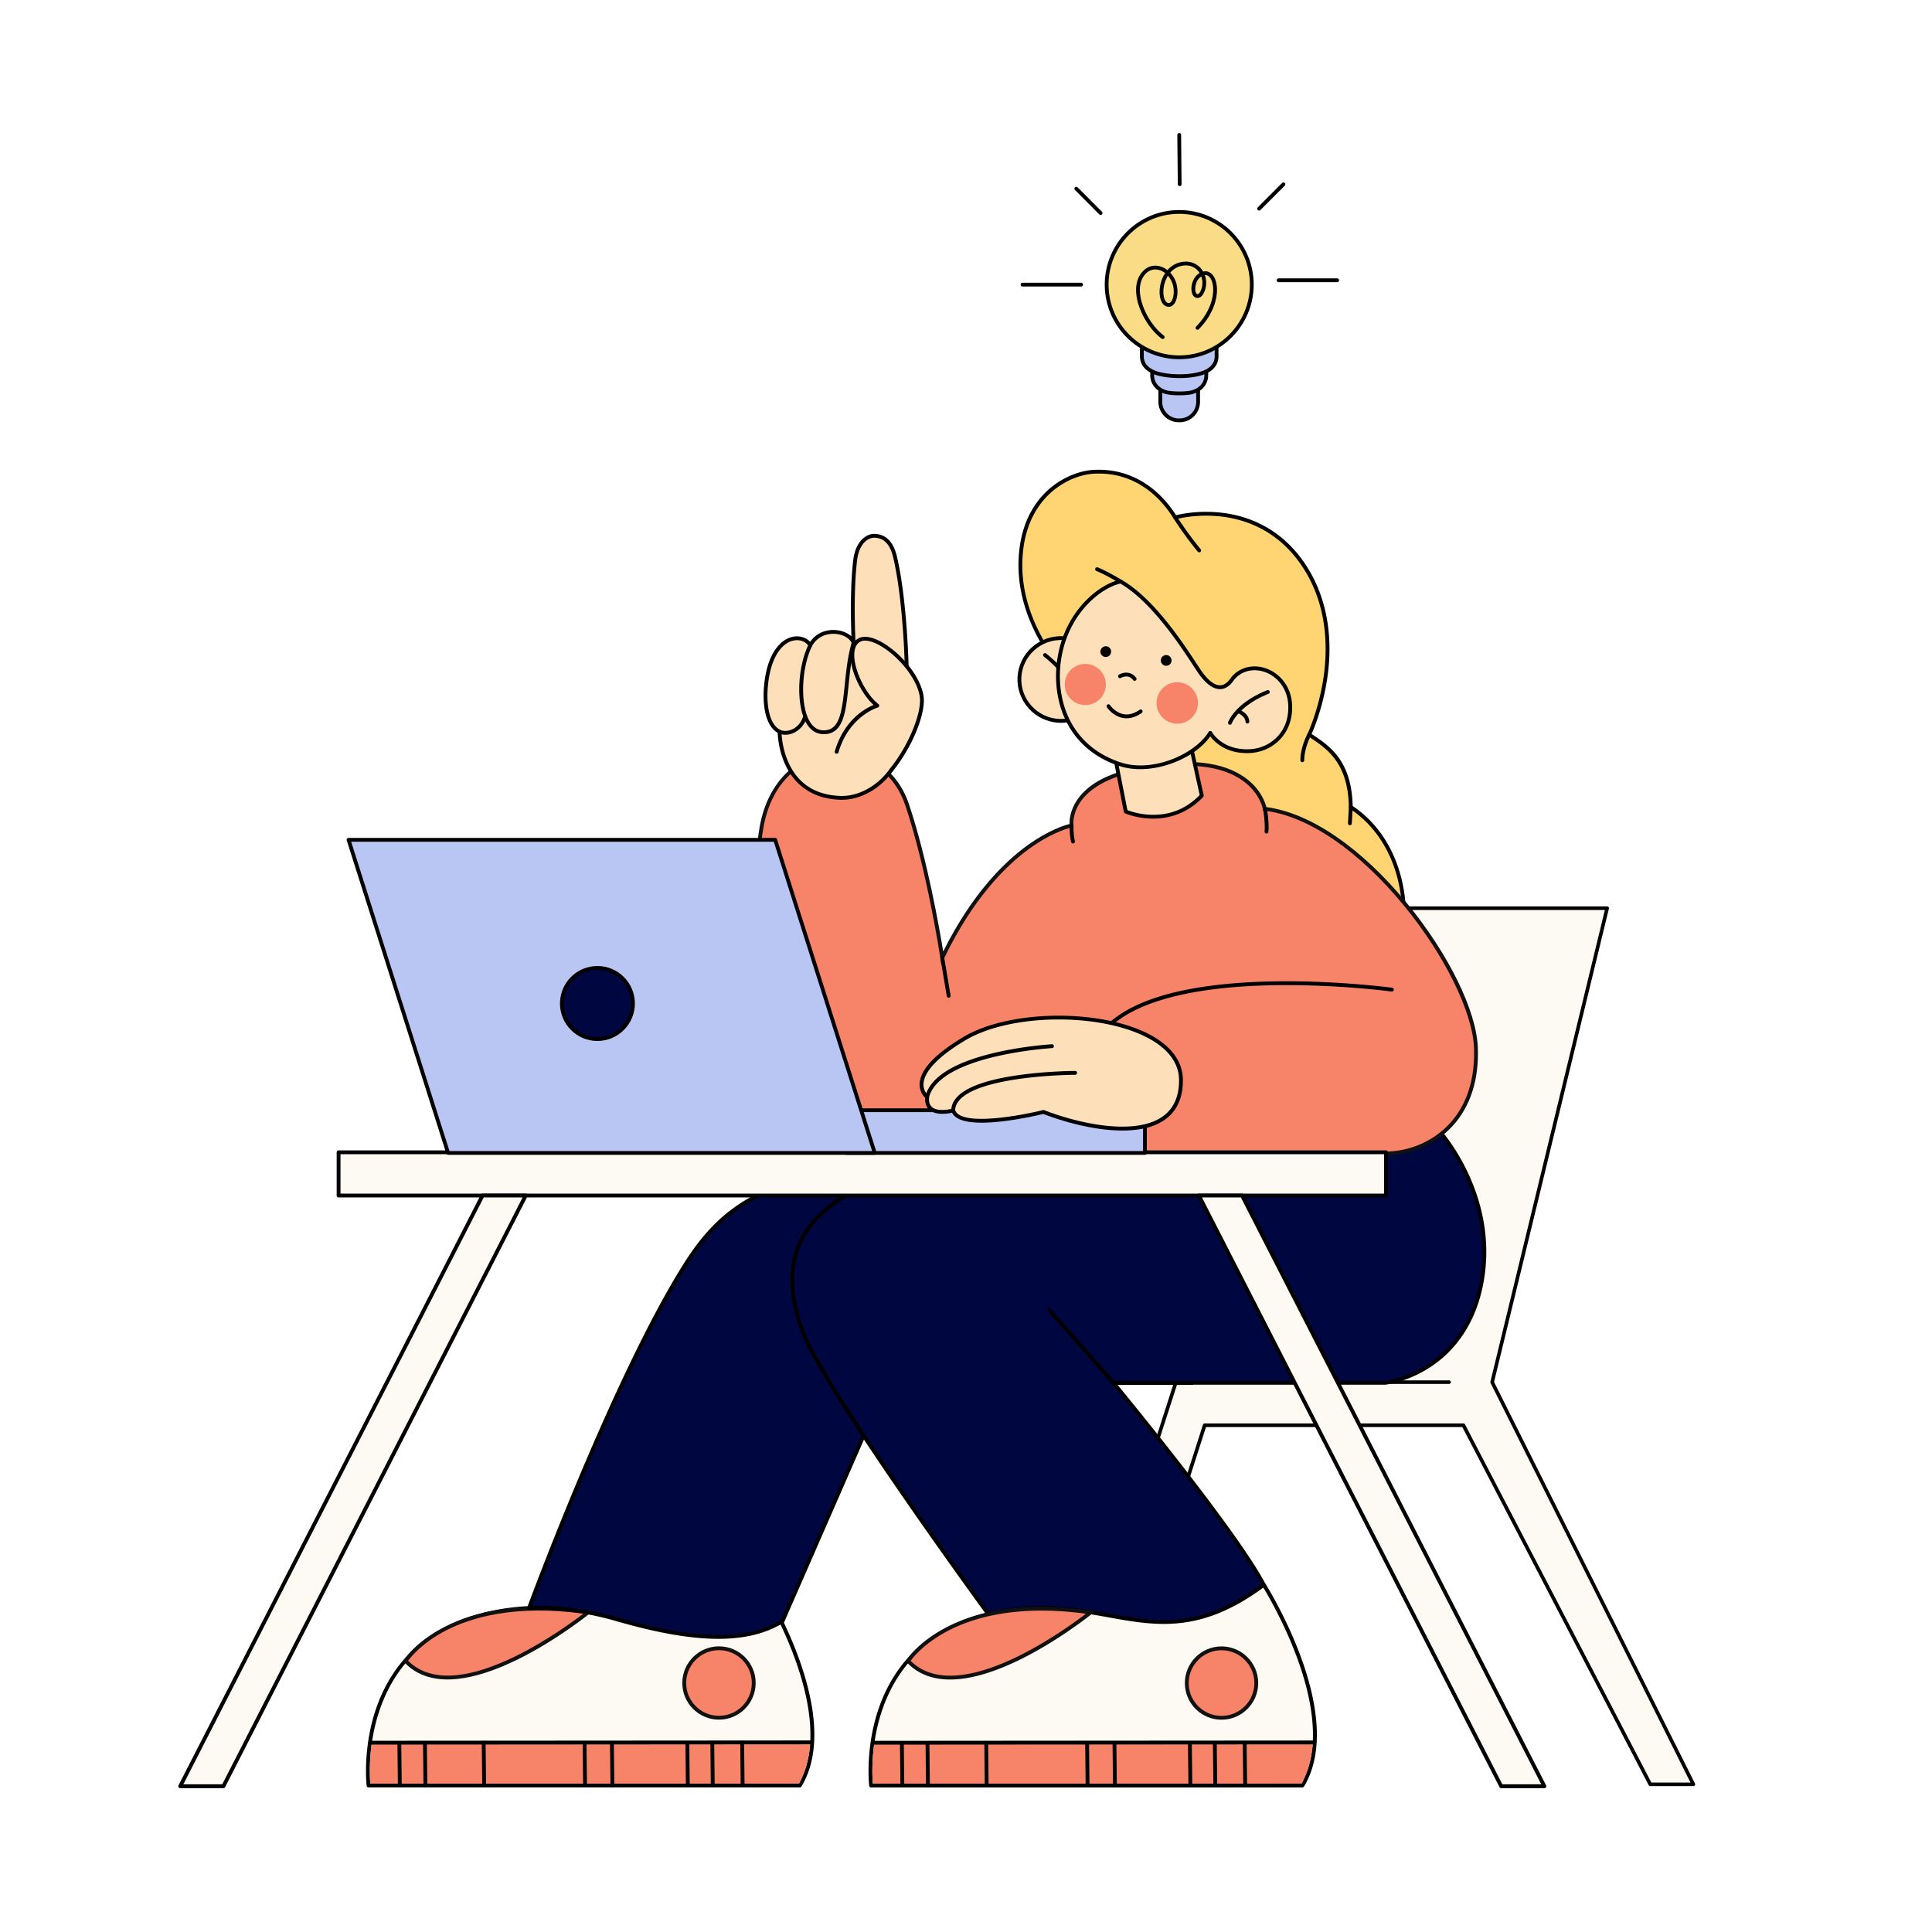 <svg xmlns="http://www.w3.org/2000/svg" viewBox="0 0 3500 3500" width="3500" height="3500"><path fill="#FFF" d="M0 0h3500v3500H0z"></path><g transform="translate(3071.0 1642.0) rotate(0.0 -589.0 797.0) scale(-1.302 1.301)"><svg width="905" height="1225" viewBox="0 0 905 1225"><path d="m622.5 662.5-160-660h-340l160 660-280 560h60l260-500h360l160 500h60l-180-560h-380" fill="#FDFAF3"></path><path d="M902.5 1225h-60a2.499 2.499 0 0 1-2.381-1.738L680.675 725H324.018l-259.3 498.653A2.5 2.5 0 0 1 62.5 1225h-60a2.501 2.501 0 0 1-2.235-3.619L279.855 662.2 120.07 3.089A2.499 2.499 0 0 1 122.5 0h340a2.5 2.5 0 0 1 2.43 1.911L624.466 660H722.5a2.5 2.5 0 0 1 2.38 1.735l180 560a2.498 2.498 0 0 1-2.38 3.265zm-58.175-5h54.746L720.678 665H342.5a2.5 2.5 0 1 1 0-5h276.821L460.534 5H125.679L284.93 661.911c.139.574.07 1.179-.194 1.707L6.545 1220h54.438l259.3-498.653a2.5 2.5 0 0 1 2.218-1.347h360c1.087 0 2.05.702 2.381 1.738z"></path></svg></g><g transform="translate(663.0 851.0) rotate(0.0 1014.5 1194.0) scale(1.387 1.386)"><svg width="1463.253" height="1722.407" viewBox="0 0 1463.253 1722.407"><path d="M1054.884 418.074c-36.144-47.356-55.945-67.802-100.033-107.408-32.771-29.44-112.085-108.297-98.553-209.148 9.569-71.316 62.851-97.21 94.468-98.853 53.178-2.764 87.83 29.917 106.13 59.635 0 0 108.717-31.214 170.175 66.01 62.07 98.193 4.907 217.954 4.907 217.954 23.249 15.515 53.328 33.457 54.287 94.583 137.118 90.375 59.874 382.83-130.406 285.326" fill="#FFD573"></path><path d="M1228.644 748.371c-23.226 0-47.964-6.671-73.925-19.975a2.498 2.498 0 1 1 2.279-4.449c70.675 36.215 134.65 20.504 171.134-42.027 41.951-71.906 34.51-187.74-43.243-238.986a2.504 2.504 0 0 1-1.124-2.049c-.907-57.815-28.612-76.222-50.873-91.012l-2.302-1.531a2.5 2.5 0 0 1-.868-3.155c.142-.298 14.247-30.206 20.631-71.607 5.868-38.052 6.226-93.912-25.395-143.935-31.226-49.397-75.058-64.417-106.33-68.319-33.959-4.238-60.773 3.3-61.042 3.377a2.5 2.5 0 0 1-2.818-1.093c-14.228-23.104-46.635-61.432-103.871-58.448-18.095.939-38.288 9.431-54.02 22.712-20.787 17.551-33.962 43.132-38.101 73.976-11.792 87.885 46.646 161.053 97.746 206.957 43.224 38.83 63.786 59.846 100.35 107.751a2.5 2.5 0 1 1-3.975 3.033c-36.602-47.954-56.053-67.84-99.717-107.065-27.893-25.057-50.468-51.414-67.097-78.341-27.315-44.229-38.17-88.977-32.263-132.999 4.306-32.096 18.079-58.767 39.83-77.132C910.186 10.092 931.489 1.163 950.635.168c24.666-1.274 47.432 4.788 67.645 18.043 19.127 12.542 32.055 29.035 39.761 41.203 6.739-1.673 30.972-6.822 61.205-3.049 32.342 4.035 77.668 19.561 109.938 70.608 32.478 51.378 32.112 108.579 26.087 147.518-5.567 35.979-16.883 63.457-20.142 70.867l.528.352c23.067 15.325 51.734 34.375 53.081 93.78 79.058 53.143 86.594 171.447 43.711 244.95-17.326 29.698-41.551 50.063-70.053 58.894-10.845 3.36-22.11 5.037-33.754 5.038z"></path><path d="M1222.98 382.22a2.5 2.5 0 0 1-2.5-2.5c0-17.161 8.917-33.936 9.296-34.642a2.502 2.502 0 0 1 3.385-1.018 2.502 2.502 0 0 1 1.02 3.386c-.087.162-8.7 16.396-8.7 32.273a2.5 2.5 0 0 1-2.5 2.5zM1088.3 107.932a2.494 2.494 0 0 1-1.913-.89c-.158-.188-15.986-19.047-31.595-43.394a2.5 2.5 0 0 1 4.209-2.699c15.435 24.077 31.054 42.687 31.21 42.872a2.498 2.498 0 0 1-1.911 4.11zm-102.61 40.651a2.49 2.49 0 0 1-1.305-.369c-.167-.103-16.883-10.319-30.492-15.962a2.502 2.502 0 0 1 1.916-4.62c13.978 5.796 30.493 15.892 31.189 16.319a2.499 2.499 0 0 1-1.309 4.631zm299.466 316.046c-.044 0-.088 0-.132-.003a2.501 2.501 0 0 1-2.367-2.627l1.11-21.283c.072-1.38 1.269-2.444 2.627-2.367a2.501 2.501 0 0 1 2.367 2.627l-1.11 21.283a2.5 2.5 0 0 1-2.495 2.37z"></path><path d="M516.393 1457.402s106.63 168.447 50.297 262.336H3.353s-22.477-188.577 163.292-226.236c147.369-29.866 211.496 66.38 349.747-36.101z" fill="#FDFAF3"></path><path d="M566.689 1722.239H3.354a2.499 2.499 0 0 1-2.482-2.204c-.057-.478-5.483-48.307 12.098-100.096 10.351-30.49 26.521-56.398 48.063-77.006 26.907-25.74 62.274-43.195 105.117-51.881 59.346-12.026 106.307-3.583 147.74 3.866 63.782 11.467 118.865 21.369 201.015-39.525a2.498 2.498 0 0 1 3.601.672c.269.423 27.027 42.958 46.51 96.441 11.469 31.482 18.223 60.569 20.075 86.454 2.332 32.589-3.138 60.199-16.257 82.064a2.5 2.5 0 0 1-2.144 1.214zm-561.061-5h559.634c27.618-47.59 12.616-114.814-4.945-163.021-16.743-45.964-38.886-83.723-44.63-93.192-37.466 27.371-71.765 42.072-107.749 46.217-32.772 3.775-62.965-1.654-94.934-7.402-42.997-7.729-87.454-15.722-145.862-3.887-76.04 15.415-126.3 57.614-149.381 125.426-15.144 44.488-12.941 85.995-12.132 95.86z"></path><path d="M580.341 1663.17s-.404 27.453-14.459 54.033l-560.106-.028s-2.591-19.379 1.709-53.254z" fill="#F78368"></path><path d="M5.963 1666.289a2.5 2.5 0 0 1-.002-5l576.387-.395h.002a2.5 2.5 0 0 1 .002 5l-576.387.395h-.002z"></path><path d="m491.352 1663.705.592 54.061" fill="#FDFAF3"></path><path d="M491.942 1720.266a2.502 2.502 0 0 1-2.499-2.473l-.591-54.061a2.5 2.5 0 0 1 2.473-2.527h.028a2.502 2.502 0 0 1 2.499 2.473l.591 54.061a2.5 2.5 0 0 1-2.473 2.527z"></path><path d="m452.333 1664.4.592 54.061" fill="#FDFAF3"></path><path d="M452.923 1720.961a2.502 2.502 0 0 1-2.499-2.473l-.591-54.062a2.5 2.5 0 0 1 2.473-2.527h.028a2.502 2.502 0 0 1 2.499 2.473l.591 54.062a2.5 2.5 0 0 1-2.473 2.527z"></path><path d="m419.762 1664.005.592 54.061" fill="#FDFAF3"></path><path d="M420.353 1720.567a2.502 2.502 0 0 1-2.499-2.473l-.592-54.062a2.5 2.5 0 0 1 2.473-2.527h.028a2.502 2.502 0 0 1 2.499 2.473l.592 54.062a2.5 2.5 0 0 1-2.473 2.527z"></path><path d="m321.253 1665.423.592 54.061" fill="#FDFAF3"></path><path d="M321.844 1721.985a2.502 2.502 0 0 1-2.499-2.473l-.592-54.062a2.5 2.5 0 0 1 2.473-2.527h.028a2.502 2.502 0 0 1 2.499 2.473l.592 54.062a2.5 2.5 0 0 1-2.473 2.527z"></path><path d="m285.528 1664.672.592 54.061" fill="#FDFAF3"></path><path d="M286.118 1721.234a2.502 2.502 0 0 1-2.499-2.473l-.591-54.062a2.5 2.5 0 0 1 2.473-2.527h.028a2.502 2.502 0 0 1 2.499 2.473l.591 54.062a2.5 2.5 0 0 1-2.473 2.527z"></path><path d="m153.746 1663.949.592 54.052" fill="#FDFAF3"></path><path d="M154.337 1720.501a2.502 2.502 0 0 1-2.499-2.473l-.592-54.052a2.5 2.5 0 0 1 2.473-2.527h.028a2.502 2.502 0 0 1 2.499 2.473l.592 54.052a2.5 2.5 0 0 1-2.473 2.527z"></path><path d="m77.037 1665.771.592 54.052" fill="#FDFAF3"></path><path d="M77.628 1722.323a2.502 2.502 0 0 1-2.499-2.473l-.592-54.052a2.5 2.5 0 0 1 2.473-2.527h.028a2.502 2.502 0 0 1 2.499 2.473l.592 54.052a2.5 2.5 0 0 1-2.473 2.527z"></path><path d="m43.585 1665.217.601 54.061" fill="#FDFAF3"></path><path d="M44.185 1721.778a2.5 2.5 0 0 1-2.499-2.473l-.601-54.062a2.5 2.5 0 0 1 2.473-2.527h.028a2.5 2.5 0 0 1 2.499 2.473l.601 54.062a2.5 2.5 0 0 1-2.473 2.527z"></path><path d="M506.478 1585.796c0-25.078-20.327-45.405-45.405-45.405s-45.405 20.327-45.405 45.405 20.327 45.405 45.405 45.405 45.405-20.327 45.405-45.405z" fill="#F78368"></path><path d="M461.073 1633.701c-26.415 0-47.905-21.49-47.905-47.905s21.49-47.904 47.905-47.904 47.904 21.49 47.904 47.904-21.49 47.905-47.904 47.905zm0-90.81c-23.658 0-42.905 19.247-42.905 42.904s19.247 42.905 42.905 42.905 42.904-19.247 42.904-42.905-19.247-42.904-42.904-42.904z" fill="#111"></path><path d="M290.072 1493.549s-169.001 136.966-238.319 63.413c0 0 56.917-90.359 238.319-63.413z" fill="#F78368"></path><path d="M106.661 1581.165c-23.594 0-42.639-7.539-56.728-22.488l-1.328-1.409 1.032-1.638c.596-.946 15.016-23.385 52.094-42.696 21.672-11.288 46.636-19.133 74.199-23.316 34.358-5.213 72.886-4.725 114.509 1.459l5.624.835-4.417 3.58c-.425.344-43.054 34.706-93.636 59.59-29.833 14.676-56.592 23.252-79.534 25.491-4.057.396-7.996.593-11.815.593zm-51.676-24.464c15.161 15.133 36.329 21.489 62.973 18.897 22.331-2.173 48.5-10.574 77.778-24.971 40.515-19.922 75.902-46.007 88.173-55.433-89.481-12.214-146.913 5.092-179.53 21.997-30.439 15.777-45.4 34.078-49.394 39.509z" fill="#111"></path><path d="M1001.021 896.536s-265.333-21.258-444.26 34.091c-71.796 22.21-108.405 58.471-141.093 110.749-94.181 150.622-202.754 446.578-202.754 446.578s46.41-5.183 114.592 14.543c109.897 31.782 173.047 29.143 216.612 2.394l135.905-311.299h398.861s125.755-203.956-77.863-297.057z" fill="#00063F"></path><path d="M460.243 1528.068c-36.253 0-79.992-7.714-133.432-23.169-66.845-19.339-113.16-14.511-113.621-14.461a2.498 2.498 0 0 1-2.623-3.345c1.086-2.962 109.741-297.925 202.98-447.042 31.521-50.41 67.813-88.716 142.475-111.813 92.708-28.678 208.831-36.446 289.921-37.912 87.8-1.596 154.611 3.665 155.276 3.718.291.023.575.098.841.219 58.365 26.687 95.499 65.056 110.369 114.043 14.271 47.014 4.96 95.258-5.364 127.451-11.16 34.801-25.906 58.908-26.054 59.148a2.501 2.501 0 0 1-2.128 1.188H681.658l-135.25 309.799a2.502 2.502 0 0 1-.983 1.131c-22.838 14.022-50.606 21.044-85.183 21.046zm-232.13-43.194c19.255 0 55.143 2.219 100.087 15.223 102.439 29.624 168.483 30.581 213.942 3.071l135.589-310.575a2.5 2.5 0 0 1 2.291-1.5h397.439c3.044-5.208 15.304-27.07 24.885-56.997 10.082-31.488 19.184-78.626 5.29-124.365-14.407-47.43-50.493-84.686-107.253-110.736-5.914-.45-70.551-5.189-154.404-3.668-80.75 1.463-196.347 9.188-288.479 37.689-73.188 22.64-108.784 60.223-139.713 109.686-87.341 139.684-188.375 408.063-201.178 442.472 2.624-.149 6.504-.299 11.503-.299z"></path><path d="M1391.413 854.238c2.845-1.84 88.084 89.43 65.554 208.669-22.533 119.239-125.812 130.506-125.812 130.506H976.253s161.715 195.534 197.393 265.951c0 0-40.363 44.823-105.475 48.607-65.122 3.784-172.165-24.918-255.595-12.609 0 0-212.19-290.616-241.324-367.032-43.781-114.798-22.843-268.354 567.232-240.939 0 0 183.45 11.915 252.928-33.152z" fill="#00063F"></path><path d="M1055.497 1510.816c-25.168 0-55.155-3.561-86.629-7.297-50.507-5.996-107.75-12.795-155.927-5.684a2.52 2.52 0 0 1-2.385-.999c-8.672-11.878-212.72-291.76-241.641-367.616-21.771-57.087-19.342-102.818 7.427-139.808 27.896-38.549 83.159-67.098 164.253-84.854 95.393-20.887 229.302-27.503 398.005-19.665 1.872.122 183.468 11.346 251.452-32.753h.002c1.056-.685 2.302-.554 3.705.39 9.541 6.41 87.533 95.097 65.663 210.841-11.81 62.49-45.942 95.196-72.497 111.63-28.787 17.814-54.423 20.78-55.5 20.897-.091.01-.181.015-.271.015H981.548c23.439 28.547 161.798 198.117 194.328 262.321a2.5 2.5 0 0 1-.373 2.803c-.41.456-41.806 45.63-107.188 49.43-4.11.238-8.391.349-12.818.349zm-196.429-21.022c36.602 0 75.125 4.574 110.39 8.761 36.785 4.368 71.53 8.497 98.568 6.921 57.317-3.331 95.528-39.386 102.583-46.552-36.718-70.675-194.68-261.978-196.283-263.916a2.5 2.5 0 0 1 1.927-4.094h354.753c1.964-.245 26.634-3.613 53.479-20.282 25.624-15.911 58.573-47.597 70.024-108.188 20.944-110.846-52.613-197.238-62.936-205.342-29.396 18.475-80.709 29.613-152.559 33.11-54.063 2.631-100.233-.297-100.693-.326-310.561-14.436-498.287 20.041-557.929 102.458-25.703 35.517-27.929 79.706-6.806 135.095 27.729 72.733 225.128 344.634 240.122 365.233 14.5-2.048 29.756-2.879 45.358-2.879zm533.705-633.457-.016.01.014-.009h.002z"></path><path d="M977.728 1197.51a2.494 2.494 0 0 1-1.878-.849l-85.045-96.612a2.5 2.5 0 0 1 3.754-3.303l85.045 96.613a2.499 2.499 0 0 1-1.876 4.151z"></path><path d="M1172.763 1457.487s106.63 168.447 50.297 262.336H659.724s-22.468-188.577 163.292-226.236c147.378-29.876 211.495 66.37 349.747-36.101z" fill="#FDFAF3"></path><path d="M1223.06 1722.323H659.724a2.499 2.499 0 0 1-2.482-2.204c-.057-.478-5.48-48.306 12.102-100.095 10.351-30.49 26.521-56.398 48.063-77.006 26.906-25.74 62.272-43.195 105.113-51.881 59.354-12.032 106.318-3.588 147.754 3.861 63.774 11.464 118.854 21.367 201.002-39.521a2.498 2.498 0 0 1 3.6.672c.268.423 27.027 42.958 46.51 96.44 11.469 31.482 18.223 60.57 20.074 86.454 2.332 32.589-3.138 60.199-16.257 82.064a2.5 2.5 0 0 1-2.144 1.214zm-561.061-5h559.633c27.607-47.57 12.627-114.758-4.914-162.938-16.74-45.98-38.912-83.797-44.66-93.273-37.464 27.366-71.761 42.065-107.743 46.209-32.767 3.777-62.961-1.653-94.926-7.4-42.999-7.73-87.46-15.725-145.875-3.882-76.038 15.415-126.296 57.614-149.379 125.425-15.145 44.488-12.944 85.995-12.136 95.86z"></path><path d="M1236.711 1663.254s-.404 27.453-14.459 54.033l-560.097-.038s-2.601-19.369 1.699-53.254l572.856-.742z" fill="#F78368"></path><path d="M662.334 1666.374a2.5 2.5 0 0 1-.002-5l576.387-.404h.002a2.5 2.5 0 0 1 .002 5l-576.387.404z"></path><path d="m1147.723 1663.79.592 54.061" fill="#FDFAF3"></path><path d="M1148.314 1720.351a2.502 2.502 0 0 1-2.499-2.473l-.592-54.062a2.5 2.5 0 0 1 2.473-2.527h.028a2.502 2.502 0 0 1 2.499 2.473l.592 54.062a2.5 2.5 0 0 1-2.473 2.527z"></path><path d="m1108.703 1664.484.592 54.061" fill="#FDFAF3"></path><path d="M1109.293 1721.045a2.502 2.502 0 0 1-2.499-2.473l-.592-54.061a2.5 2.5 0 0 1 2.473-2.527h.028a2.502 2.502 0 0 1 2.499 2.473l.592 54.061a2.5 2.5 0 0 1-2.473 2.527z"></path><path d="m1076.132 1664.09.592 54.052" fill="#FDFAF3"></path><path d="M1076.723 1720.642a2.502 2.502 0 0 1-2.499-2.473l-.591-54.052a2.5 2.5 0 0 1 2.473-2.527h.028a2.502 2.502 0 0 1 2.499 2.473l.591 54.052a2.5 2.5 0 0 1-2.473 2.527z"></path><path d="m977.624 1665.508.592 54.061" fill="#FDFAF3"></path><path d="M978.214 1722.069a2.502 2.502 0 0 1-2.499-2.473l-.591-54.061a2.5 2.5 0 0 1 2.473-2.527h.028a2.502 2.502 0 0 1 2.499 2.473l.591 54.061a2.5 2.5 0 0 1-2.473 2.527z"></path><path d="m941.899 1664.757.592 54.061" fill="#FDFAF3"></path><path d="M942.489 1721.318a2.502 2.502 0 0 1-2.499-2.473l-.592-54.062a2.5 2.5 0 0 1 2.473-2.527h.028a2.502 2.502 0 0 1 2.499 2.473l.592 54.062a2.5 2.5 0 0 1-2.473 2.527z"></path><path d="m810.116 1664.034.592 54.052" fill="#FDFAF3"></path><path d="M810.706 1720.585a2.502 2.502 0 0 1-2.499-2.473l-.591-54.052a2.5 2.5 0 0 1 2.473-2.527h.028a2.502 2.502 0 0 1 2.499 2.473l.591 54.052a2.5 2.5 0 0 1-2.473 2.527z"></path><path d="m733.408 1665.846.592 54.061" fill="#FDFAF3"></path><path d="M733.999 1722.408a2.502 2.502 0 0 1-2.499-2.473l-.592-54.062a2.5 2.5 0 0 1 2.473-2.527h.028a2.502 2.502 0 0 1 2.499 2.473l.592 54.062a2.5 2.5 0 0 1-2.473 2.527z"></path><path d="m699.965 1665.301.592 54.061" fill="#FDFAF3"></path><path d="M700.556 1721.863a2.502 2.502 0 0 1-2.499-2.473l-.592-54.062a2.5 2.5 0 0 1 2.473-2.527h.028a2.502 2.502 0 0 1 2.499 2.473l.592 54.062a2.5 2.5 0 0 1-2.473 2.527z"></path><path d="M1162.858 1585.88c0-25.078-20.336-45.405-45.405-45.405s-45.405 20.327-45.405 45.405 20.327 45.405 45.405 45.405 45.405-20.327 45.405-45.405z" fill="#F78368"></path><path d="M1117.453 1633.786c-26.415 0-47.905-21.49-47.905-47.905s21.49-47.905 47.905-47.905 47.905 21.49 47.905 47.905-21.49 47.905-47.905 47.905zm0-90.811c-23.658 0-42.905 19.247-42.905 42.905s19.247 42.905 42.905 42.905 42.905-19.247 42.905-42.905-19.247-42.905-42.905-42.905z" fill="#111"></path><path d="M946.443 1493.634s-169.001 136.966-238.31 63.413c0 0 56.906-90.359 238.31-63.413z" fill="#F78368"></path><path d="M763.036 1581.25c-23.593 0-42.636-7.539-56.723-22.488l-1.328-1.409 1.032-1.638c.596-.946 15.014-23.385 52.09-42.696 21.67-11.288 46.633-19.133 74.195-23.316 34.357-5.214 72.883-4.725 114.508 1.459l5.624.835-4.417 3.58c-.425.344-43.054 34.706-93.635 59.59-29.832 14.676-56.59 23.252-79.531 25.491a121.64 121.64 0 0 1-11.815.593zm-51.674-24.466c15.164 15.14 36.344 21.497 63.004 18.896 22.34-2.181 48.52-10.592 77.81-25.001 40.502-19.926 75.845-45.98 88.105-55.399-89.715-12.244-147.221 5.169-179.864 22.173-30.295 15.779-45.095 33.926-49.055 39.331z" fill="#111"></path><path d="M1173.974 443.219s-12.797-78.805-153.271-53.875c-107.393 15.821-99.169 75.648-99.169 75.648s-94.246 17.522-168.835 172.88c0 0-17.109-114.153-45.923-200.105-32.225-96.127-168.384-91.093-189.959 28.644-18.992 105.406-2.28 432.722 174.673 432.722 188.963-16.426 479.704 1.119 644.236-5.537 53.151-2.15 118.169-42.691 113.953-138.872-4.224-96.171-148.495-296.7-275.706-311.506z" fill="#F78368"></path><path d="M691.6 901.634h-.108c-40.934 0-76.135-17.282-104.627-51.367-44.911-53.727-63.959-137.615-72.03-198.529-9.938-75.003-7.4-147.346-.477-185.77 5.25-29.14 17.744-53.68 36.132-70.967 16.774-15.771 37.505-24.97 59.951-26.602 20.672-1.509 41.505 3.875 58.679 15.145 18.549 12.17 32.39 30.646 40.027 53.428 24.22 72.246 40.343 165.382 44.783 192.689 37.898-76.147 80.356-117.282 109.692-138.514 27.645-20.008 48.639-26.452 55.274-28.119-.142-5.018.615-17.528 9.874-31.32 15.496-23.084 46.304-38.169 91.568-44.838 56.209-9.976 99.116-4.847 127.452 15.258 20.831 14.78 26.811 32.99 28.253 38.827 57.329 7.445 124.214 53.228 183.837 125.92 53.947 65.773 90.177 139.466 92.298 187.74 1.843 42.047-9.548 77.726-32.941 103.178-21.189 23.054-51.591 37.015-83.41 38.302-67.121 2.717-155.344 1.407-248.744.019-132.905-1.974-283.547-4.209-395.375 5.511l-.108.01zm-73.888-528.5c-2.284 0-4.587.083-6.909.252-36.583 2.66-79.839 28.611-91.525 93.469-15.681 87.03-5.225 288.512 71.423 380.205 27.473 32.865 61.347 49.544 100.683 49.574 112.07-9.734 262.788-7.494 395.774-5.52 93.331 1.386 181.486 2.695 248.468-.016 30.501-1.233 59.634-14.606 79.931-36.689 22.475-24.452 33.411-58.885 31.627-99.575-2.044-46.536-38.682-120.797-91.168-184.788-59.426-72.452-125.883-117.773-182.329-124.344l-1.876-.219-.302-1.858c-.035-.212-3.785-21.298-26.748-37.517-27.21-19.22-68.8-24.034-123.62-14.303-54.643 8.051-78.127 27.657-88.218 42.688-10.713 15.96-8.931 30.018-8.911 30.157l.325 2.363-2.345.436c-.229.043-23.63 4.649-55.747 27.973-29.683 21.554-73.085 63.952-111.291 143.531l-3.521 7.332-1.206-8.044c-.171-1.139-17.408-114.928-45.82-199.681-13.529-40.357-47.11-65.428-86.694-65.428z" fill="#111"></path><path d="M988.1 893.793c-.316 0-.639-.062-.95-.189-.565-.233-13.991-5.893-26.46-22.179-11.401-14.891-24.089-41.899-19.812-86.018 1.011-25.762 12.045-47.669 32.797-65.11 21.835-18.353 54.767-32.027 97.881-40.646 34.311-6.858 75.156-10.562 121.4-11.008 78.678-.757 146.654 8.308 147.331 8.399a2.502 2.502 0 0 1 2.143 2.813c-.186 1.368-1.446 2.337-2.813 2.143-.674-.092-68.369-9.127-146.675-8.354-103.243 1.002-177.953 18.458-216.053 50.482-19.646 16.514-30.083 37.221-31.019 61.547a2.332 2.332 0 0 1-.01.146c-4.124 42.364 7.846 68.151 18.613 82.323 11.648 15.333 24.455 20.786 24.584 20.84a2.504 2.504 0 0 1 1.351 3.266 2.5 2.5 0 0 1-2.31 1.545zM761.063 690.045a2.499 2.499 0 0 1-2.462-2.085l-8.366-49.673a2.5 2.5 0 0 1 2.05-2.88 2.494 2.494 0 0 1 2.88 2.05l8.366 49.673a2.5 2.5 0 0 1-2.468 2.915z"></path><path d="M921.534 464.992c0 10.411.962 17.363 1.924 20.959" fill="#FFD573"></path><path d="M923.456 488.452a2.5 2.5 0 0 1-2.413-1.854c-.604-2.258-2.009-8.883-2.009-21.604a2.5 2.5 0 1 1 5 0c0 12.129 1.286 18.245 1.839 20.312a2.502 2.502 0 0 1-2.417 3.148z"></path><path d="M1176.2 472.926c.737-7.991-.519-22.933-2.226-29.707" fill="#FFD573"></path><path d="M1176.203 475.426a2.5 2.5 0 0 1-2.492-2.73c.737-8-.572-22.56-2.16-28.867a2.499 2.499 0 1 1 4.847-1.221c1.693 6.722 3.093 21.847 2.291 30.547a2.5 2.5 0 0 1-2.486 2.271z"></path><path d="M733.521 819.997s-35.143-25.707 48.156-75.487c83.289-49.78 281.114-31.556 282.09 53.038s-108.02 69.3-178.953 41.969c0 0-108.348 27.003-117.456-1.953 0 0-36.786 10.412-33.838-17.567z" fill="#FDE0BA"></path><path d="M987.571 863.637c-6.082 0-12.487-.319-19.22-.961-25.801-2.456-55.495-9.747-83.704-20.545-4.641 1.118-29.441 6.932-54.87 9.752-36.592 4.062-58.073.231-63.916-11.377-5.639 1.254-20.735 3.721-29.195-3.402-4.282-3.607-6.212-9-5.746-16.042-2.393-2.228-7.693-8.321-7.231-18.259.843-18.121 19.921-38.456 56.706-60.438 60.681-36.27 182.334-37.11 245.602-1.698 26.085 14.601 40.011 34.26 40.271 56.853.271 23.5-7.729 41.068-23.774 52.219-13.307 9.246-31.731 13.899-54.922 13.899zm-102.757-26.62c.306 0 .61.056.898.167 49.286 18.991 119.172 32.598 153.927 8.447 14.602-10.146 21.879-26.314 21.628-48.054-.239-20.701-13.28-38.872-37.714-52.548-61.993-34.699-181.166-33.893-240.595 1.626-43.801 26.177-53.688 45.046-54.271 56.266-.51 9.841 6.039 14.857 6.318 15.066a2.52 2.52 0 0 1 1 2.271c-.635 6.023.633 10.281 3.875 13.016 8.29 6.988 26.615 1.936 26.797 1.883a2.501 2.501 0 0 1 3.064 1.656c6.89 21.906 84.966 7.629 114.467.277.199-.05.402-.074.604-.074z"></path><path d="M767.285 839.763c-.035 0-.069 0-.104-.002a2.502 2.502 0 0 1-2.396-2.601c.878-21.318 28.549-36.338 82.243-44.641 39.178-6.058 78.623-6.212 79.017-6.213h.006a2.5 2.5 0 0 1 .006 5c-.391 0-39.504.156-78.313 6.162-35.04 5.422-77.01 16.746-77.963 39.896a2.5 2.5 0 0 1-2.496 2.397zm-33.978-16.758a2.504 2.504 0 0 1-2.429-3.1c6.172-24.965 35.938-44.035 88.47-56.681 38.617-9.297 75.974-11.518 76.347-11.539 1.371-.094 2.56.975 2.639 2.354a2.5 2.5 0 0 1-2.354 2.639c-1.464.084-146.553 9.038-160.248 64.427a2.5 2.5 0 0 1-2.425 1.901z"></path><path d="m1075.314 351.432 16.348 74.531c-43.311 45.684-99.332 20.771-99.332 20.771l-15.718-80.31z" fill="#FDE0BA"></path><path d="M1028.229 456.013c-.864 0-1.71-.012-2.541-.034-19.688-.524-33.783-6.698-34.373-6.961a2.5 2.5 0 0 1-1.438-1.804l-15.719-80.31a2.503 2.503 0 0 1 2.078-2.952l98.702-14.992a2.503 2.503 0 0 1 2.817 1.937l16.349 74.53a2.503 2.503 0 0 1-.628 2.256c-21.958 23.161-47.151 28.33-65.248 28.33zm-33.704-11.086c3.719 1.442 15.886 5.674 31.485 6.059 24.53.607 45.682-8.071 62.924-25.791l-15.561-70.939-93.808 14.249 14.959 76.423z"></path><path d="M899.922 327.671c29.746 4.428 57.434-15.944 61.833-45.499s-16.154-57.107-45.9-61.535c-29.751-4.429-57.434 15.944-61.833 45.499-4.399 29.554 16.149 57.106 45.9 61.535z" fill="#FDE0BA"></path><path d="M908.027 330.774c-2.796 0-5.626-.206-8.474-.63-31.065-4.625-52.601-33.505-48.005-64.377 4.595-30.872 33.606-52.228 64.674-47.603 15.044 2.239 28.323 10.167 37.391 22.323 9.071 12.16 12.841 27.096 10.614 42.053-4.174 28.043-28.495 48.233-56.2 48.233zm-7.737-5.575c28.331 4.222 54.803-15.249 58.992-43.395 2.029-13.63-1.408-27.242-9.677-38.327-8.272-11.09-20.39-18.323-34.119-20.367-28.334-4.216-54.803 15.248-58.992 43.394-4.189 28.144 15.46 54.474 43.796 58.695z"></path><path d="M905.897 284.682a2.5 2.5 0 0 1-2.356-3.339c4.427-12.45 20.187-13.353 20.854-13.385 1.36-.077 2.551.997 2.618 2.376a2.5 2.5 0 0 1-2.376 2.618c-.126.007-13.088.79-16.386 10.066a2.502 2.502 0 0 1-2.355 1.663z"></path><path d="M931.704 311.204a2.5 2.5 0 0 1-2.496-2.391c-.015-.301-2.012-31.189-43.83-64.681a2.5 2.5 0 1 1 3.125-3.903c43.754 35.04 45.642 67.02 45.701 68.364a2.5 2.5 0 0 1-2.389 2.607l-.111.002z"></path><path d="M1087.445 261.85c15.818 23.8 31.34 29.568 43.396 12.715 23.365-32.664 83.929-9.741 75.57 46.417-3.904 26.223-25.313 46.185-53.759 46.87-36.459.878-49.897-23.933-49.897-23.933-19.261 31.486-76.343 54.22-116.919 41.236-85.778-27.448-95.87-119.049-68.397-177.038 18.119-38.246 49.373-58.068 68.254-62.033 45.394 25.988 85.935 91.965 101.753 115.766z" fill="#FDE0BA"></path><path d="M1011.242 391.348c-9.331 0-18.198-1.262-26.169-3.813-34.341-10.988-59.608-33.201-73.072-64.235-15.302-35.271-14.084-79.817 3.179-116.254 17.605-37.163 48.627-58.921 69.999-63.409a2.497 2.497 0 0 1 1.756.276c42.068 24.085 79.887 81.884 98.062 109.66 1.679 2.566 3.193 4.881 4.53 6.893 9.159 13.78 18.047 21.134 25.702 21.266 4.868.054 9.428-2.818 13.579-8.621 10.767-15.053 30.448-20.135 48.986-12.635 17.47 7.065 36.095 27.248 31.089 60.873-4.19 28.155-27.289 48.307-56.171 49.002-29.773.731-44.705-14.843-49.947-21.894-10.175 14.495-28.015 27.161-49.614 35.102-14.055 5.167-28.462 7.789-41.908 7.789zm-25.96-242.614c-20.167 4.672-48.964 25.37-65.585 60.453-16.663 35.173-17.854 78.136-3.109 112.123 12.873 29.674 37.082 50.927 70.009 61.464 41.445 13.258 96.266-11.128 114.025-40.16.466-.763 1.291-1.241 2.198-1.194a2.498 2.498 0 0 1 2.133 1.309c.513.936 12.8 22.647 45.796 22.647.607 0 1.221-.008 1.842-.022 26.406-.637 47.521-19.034 51.347-44.74 4.577-30.75-12.232-49.117-28.019-55.502-16.351-6.612-33.648-2.228-43.045 10.908-5.166 7.223-11.158 10.831-17.731 10.712-9.507-.163-19.526-8.069-29.78-23.497-1.343-2.021-2.864-4.346-4.551-6.923-17.839-27.265-54.831-83.798-95.529-107.577z"></path><path d="M1151.243 331.685a2.5 2.5 0 0 1-2.495-2.38c-.366-7.613-10.033-11.187-10.131-11.222a2.501 2.501 0 0 1-1.508-3.195 2.496 2.496 0 0 1 3.188-1.514c.527.188 12.917 4.714 13.445 15.69a2.5 2.5 0 0 1-2.499 2.62z"></path><path d="M1128.442 333.301a2.497 2.497 0 0 1-2.357-3.329c.359-1.019 9.279-25.138 50.883-41.769a2.497 2.497 0 0 1 3.249 1.394 2.499 2.499 0 0 1-1.394 3.249c-39.305 15.712-47.943 38.569-48.026 38.798a2.506 2.506 0 0 1-2.355 1.656zm-162.844-91.117a4.51 4.51 0 0 0 5.124-3.801 4.511 4.511 0 1 0-8.924-1.328 4.513 4.513 0 0 0 3.8 5.129z"></path><path d="M966.274 244.735c-.347 0-.695-.026-1.045-.078-3.824-.57-6.473-4.146-5.903-7.97a6.968 6.968 0 0 1 2.76-4.603 6.957 6.957 0 0 1 5.211-1.302 6.962 6.962 0 0 1 4.6 2.762 6.973 6.973 0 0 1 1.299 5.207 6.968 6.968 0 0 1-2.759 4.602 6.956 6.956 0 0 1-4.161 1.382zm-.309-5.023a2.012 2.012 0 0 0 2.283-1.695 2.01 2.01 0 1 0-3.978-.593 2.017 2.017 0 0 0 1.695 2.288zm78.554 13.977a4.51 4.51 0 0 0 5.124-3.801 4.51 4.51 0 1 0-8.924-1.328 4.512 4.512 0 0 0 3.8 5.129z"></path><path d="M1045.196 256.24c-.347 0-.696-.026-1.045-.078a6.963 6.963 0 0 1-4.604-2.763 6.971 6.971 0 0 1-1.3-5.208c.276-1.853 1.256-3.487 2.761-4.603s3.353-1.578 5.21-1.301a6.955 6.955 0 0 1 4.6 2.763 6.97 6.97 0 0 1 1.299 5.206 6.968 6.968 0 0 1-2.759 4.602 6.953 6.953 0 0 1-4.16 1.382zm-.311-5.023c.532.078 1.061-.054 1.492-.374s.713-.789.792-1.321a2.004 2.004 0 0 0-.373-1.497 2.01 2.01 0 0 0-3.605.903 2.002 2.002 0 0 0 .373 1.496c.319.432.789.714 1.321.793z"></path><path d="M1055.653 331.612c14.791 2.202 28.558-8.002 30.759-22.793 2.202-14.791-7.995-28.562-22.787-30.764-14.791-2.202-28.563 8.001-30.765 22.793-2.201 14.792 8.001 28.564 22.793 30.765zm-120.054-24.376c14.671 2.184 28.339-7.941 30.524-22.62 2.185-14.678-7.942-28.345-22.613-30.529-14.676-2.185-28.344 7.94-30.529 22.619-2.184 14.678 7.942 28.346 22.618 30.53z" fill="#F78368"></path><path d="M1003.946 275.85c-.749 0-1.49-.335-1.982-.975-6.388-8.292-15.48-3.033-15.865-2.805a2.503 2.503 0 0 1-3.425-.862 2.496 2.496 0 0 1 .846-3.422c4.555-2.752 15.097-5.45 22.405 4.038a2.5 2.5 0 0 1-1.978 4.026zm-10.466 48.981c-1.708 0-3.406-.16-5.096-.481-12.915-2.456-20.34-13.45-20.649-13.917a2.499 2.499 0 1 1 4.166-2.764c.063.093 6.63 9.739 17.463 11.776 6.739 1.271 13.828-.644 21.056-5.686a2.5 2.5 0 0 1 2.861 4.101c-6.646 4.636-13.286 6.97-19.801 6.97z"></path><path d="M620.384 428.836c25.206.639 50.656-14.809 65.952-36.697 12.727-18.213 17.889-42.317 19.719-76.574 2.656-49.707-2.29-148.88-15.203-202.375-4.475-18.538-14.383-26.848-27.168-26.848-10.867 0-22.054 10.867-24.611 31.003-5.607 44.159-2.139 108.675-2.139 108.675-6.848-16.759-42.934-21.865-56.551 3.326-10.213-16.34-45.011-14.302-55.489 36.766-6.638 32.351-2.904 67.309 15.319 76.255 0 0-.34 84.426 80.17 86.468z" fill="#FDE0BA"></path><path d="M621.854 431.355c-.513 0-1.021-.007-1.533-.02-42.867-1.088-63.075-25.312-72.479-45.441-8.674-18.566-9.923-36.698-10.1-42.01-19.261-11.065-21.511-47.99-15.297-78.274 5.467-26.643 18.847-44.37 35.79-47.421 8.479-1.524 16.686 1.088 21.91 6.745 7.113-10.444 19.003-16.155 32.509-15.43 8.546.461 16.288 3.588 21.424 8.328-.71-18.943-1.868-66.286 2.515-100.802 2.896-22.803 16.074-33.188 27.092-33.188 10.335 0 23.86 4.988 29.599 28.761 13.25 54.897 17.822 155.288 15.268 203.096-1.987 37.2-8.018 60.489-20.166 77.872-16.133 23.088-42.099 37.782-66.531 37.784zm-58.862-208.594c-1.27 0-2.564.114-3.87.349-14.857 2.675-26.736 18.938-31.777 43.506-6.175 30.089-3.358 65.001 13.971 73.509a2.502 2.502 0 0 1 1.398 2.253c0 .207.052 20.933 9.729 41.549 12.823 27.322 35.704 41.591 68.006 42.411.471.012.947.018 1.419.018 22.841.002 47.198-13.864 62.421-35.647 11.574-16.563 17.337-39.075 19.271-75.276 2.538-47.502-1.992-147.198-15.137-201.654-3.993-16.547-12.316-24.936-24.737-24.935-8.896 0-19.616 9.019-22.131 28.818-5.515 43.424-2.157 107.583-2.123 108.227a2.5 2.5 0 0 1-4.81 1.079c-2.817-6.894-11.753-11.904-22.234-12.469-12.876-.69-23.999 5.303-29.803 16.038a2.501 2.501 0 0 1-4.319.137c-3.134-5.015-8.883-7.911-15.272-7.911z"></path><path d="M614.754 368.695c14.443-49.519 53.13-60.352 53.13-60.352-24.416-18.981-45.049-73.591-23.728-85.627 20.628-11.645 74.79 34.125 81.501 72.56 3.783 21.665-14.443 66.37-39.321 96.863" fill="#FDE0BA"></path><path d="M686.334 394.639a2.501 2.501 0 0 1-1.935-4.081c24.291-29.774 42.419-74.099 38.795-94.854-4.667-26.73-33.448-57.439-56.359-68.282-9.095-4.305-16.712-5.201-21.45-2.53-4.465 2.521-6.997 7.435-7.524 14.603-1.486 20.213 14.146 53.337 31.559 66.874a2.5 2.5 0 0 1-.86 4.381c-.37.105-37.551 11.146-51.403 58.646a2.501 2.501 0 0 1-4.801-1.401c11.978-41.065 39.898-56.146 50.616-60.542-17.343-15.903-31.614-47.692-30.097-68.324.648-8.815 4.125-15.243 10.053-18.59 6.283-3.545 15.288-2.728 26.047 2.364 24.524 11.605 54.143 43.283 59.146 71.942 3.9 22.339-14.347 67.617-39.846 98.873a2.495 2.495 0 0 1-1.939.92zM547.781 346.37c-2.99 0-5.896-.565-8.553-1.704a2.499 2.499 0 1 1 1.969-4.595c4.641 1.987 10.346 1.688 15.657-.818 6.776-3.199 11.935-9.391 14.15-16.988a2.501 2.501 0 0 1 4.801 1.401c-2.617 8.971-8.747 16.3-16.817 20.109-3.657 1.727-7.497 2.597-11.207 2.597z"></path><path d="M598.154 345.582c-.738 0-1.493-.024-2.27-.073-8.458-.538-15.642-5.483-20.775-14.302-13.421-23.056-11.979-72.127 3.026-102.954a2.5 2.5 0 1 1 4.496 2.188c-14.137 29.045-15.692 76.793-3.201 98.251 4.316 7.415 9.959 11.395 16.771 11.827.629.04 1.244.06 1.843.06 20.221.002 23.569-22.643 27.262-59.036 1.795-17.694 3.829-37.75 9.229-56.223a2.5 2.5 0 0 1 4.799 1.403c-5.271 18.032-7.28 37.845-9.054 55.325-3.452 34.021-6.447 63.534-32.126 63.535z"></path></svg></g><g transform="translate(323.0 2084.0) rotate(0.0 1239.5 577.5) scale(1.389 1.39)"><svg width="1784.202" height="831.226" viewBox="0 0 1784.202 831.226"><g><g><path d="M209.056 2.5h1366.09v56.334H209.056V2.5z" style="fill:#fdfaf3"></path><path d="M1575.146 61.334H209.056a2.5 2.5 0 0 1-2.5-2.5V2.5a2.5 2.5 0 0 1 2.5-2.5h1366.09a2.5 2.5 0 0 1 2.5 2.5v56.334a2.5 2.5 0 0 1-2.5 2.5zm-1363.59-5h1361.09V5H211.556v51.334z"></path></g><g><path d="M396.835 58.834 2.5 828.726h56.334L453.169 58.834h-56.334z" style="fill:#fdfaf3"></path><path d="M58.834 831.226H2.5a2.5 2.5 0 0 1-2.225-3.64L394.61 57.694a2.5 2.5 0 0 1 2.225-1.36h56.334a2.5 2.5 0 0 1 2.225 3.64L61.059 829.864a2.5 2.5 0 0 1-2.225 1.36zm-52.245-5h50.716L449.08 61.334h-50.716L6.59 826.226z"></path></g><g><path d="m1387.367 58.834 394.335 769.892h-56.333L1331.034 58.834h56.333z" style="fill:#fdfaf3"></path><path d="M1781.703 831.226h-56.334a2.5 2.5 0 0 1-2.226-1.36L1328.808 59.972a2.502 2.502 0 0 1 2.226-3.64h56.333a2.5 2.5 0 0 1 2.225 1.361l394.336 769.892a2.5 2.5 0 0 1-2.225 3.64zm-54.806-5h50.717L1385.839 61.334h-50.716l391.774 764.892z"></path></g></g></svg></g><g transform="translate(628.0 1518.0) rotate(0.0 725.0 287.0) scale(1.372 1.373)"><svg width="1056.56" height="418.113" viewBox="0 0 1056.56 418.113"><g><g><path d="M1054.06 359.28H659.725v56.333h394.335v-56.334z" style="fill:#b9c5f2"></path><path d="M1054.06 418.113H659.725a2.5 2.5 0 0 1-2.5-2.5V359.28a2.5 2.5 0 0 1 2.5-2.5h394.335a2.5 2.5 0 0 1 2.5 2.5v56.333a2.5 2.5 0 0 1-2.5 2.5zm-391.834-5h389.334V361.78H662.226v51.333z"></path></g><g><path d="M697.28 415.613 565.837 2.5H2.5l131.445 413.113h563.336z" style="fill:#b9c5f2"></path><path d="M697.281 418.113H133.945a2.5 2.5 0 0 1-2.382-1.743L.118 3.258A2.5 2.5 0 0 1 2.5 0h563.336a2.5 2.5 0 0 1 2.382 1.742l131.445 413.113a2.5 2.5 0 0 1-2.382 3.258zm-561.508-5h558.09L564.007 5H5.918l129.855 408.113z"></path></g><g><path d="M378.057 218.445c0-25.922-21.022-46.944-46.944-46.944s-46.945 21.021-46.945 46.944 21.022 46.945 46.945 46.945 46.944-21.022 46.944-46.945z" style="fill:#00063f"></path><path d="M331.113 267.89c-27.265 0-49.445-22.18-49.445-49.444 0-27.265 22.18-49.445 49.445-49.445s49.444 22.18 49.444 49.445c0 27.263-22.18 49.444-49.444 49.444zm0-93.89c-24.507 0-44.445 19.939-44.445 44.446s19.938 44.444 44.445 44.444 44.444-19.938 44.444-44.444S355.62 174 331.113 174z"></path></g></g></svg></g><g transform="translate(1849.0 241.0) rotate(0.0 288.5 262.0) scale(1.367 1.369)"><svg width="421.987" height="382.702" viewBox="0 0 421.987 382.702"><path d="M185.096 325.608h50.094v30.065c0 13.538-10.991 24.529-24.529 24.529h-1.036c-13.538 0-24.529-10.991-24.529-24.529z" fill="#B9C5F2"></path><path d="M210.662 382.702h-1.037c-14.903 0-27.028-12.125-27.028-27.028v-30.065a2.5 2.5 0 0 1 2.5-2.5h50.094a2.5 2.5 0 0 1 2.5 2.5v30.065c0 14.903-12.125 27.028-27.028 27.028zm-23.065-54.594v27.565c0 12.146 9.882 22.028 22.028 22.028h1.037c12.146 0 22.028-9.882 22.028-22.028v-27.565h-45.094z"></path><path d="M222.951 343.796c-6.811.901-17.479 1.021-25.616 0-12.62-1.583-23.03-10.311-23.03-23.03v-18.202h71.675v18.202c0 12.719-10.421 21.362-23.03 23.03z" fill="#B9C5F2"></path><path d="M210.292 347.022c-4.628 0-9.306-.249-13.268-.746-14.849-1.862-25.219-12.353-25.219-25.51v-18.202a2.5 2.5 0 0 1 2.5-2.5h71.676a2.5 2.5 0 0 1 2.5 2.5v18.202c0 13.056-10.365 23.544-25.202 25.508-3.768.499-8.353.748-12.987.748zm-33.486-41.957v15.702c0 10.56 8.57 19.009 20.842 20.549 7.431.933 17.936.933 24.976.002 10.383-1.373 20.858-8.26 20.858-20.551v-15.702z"></path><path d="M237.534 318.582c-17.133 4.598-40.149 3.843-54.781 0-11.841-3.11-22.111-10.311-22.111-23.03V277.35h99.003v18.202c0 12.719-10.286 19.856-22.111 23.03z" fill="#B9C5F2"></path><path d="M210.641 324.232c-10.725 0-21.007-1.258-28.523-3.232-15.237-4.002-23.977-13.277-23.977-25.448V277.35a2.5 2.5 0 0 1 2.5-2.5h99.004a2.5 2.5 0 0 1 2.5 2.5v18.202c0 12.26-8.512 21.297-23.963 25.444-8.485 2.277-18.183 3.236-27.541 3.236zm-47.5-44.382v15.702c0 13.307 12.685 18.626 20.246 20.612 13.438 3.53 36.13 4.665 53.498.003 7.566-2.03 20.26-7.409 20.26-20.615V279.85z"></path><circle cx="210.143" cy="200.598" fill="#FADC86" r="96.179"></circle><path d="M210.143 299.277c-54.412 0-98.68-44.267-98.68-98.679s44.268-98.679 98.68-98.679 98.68 44.267 98.68 98.679-44.268 98.679-98.68 98.679zm0-192.359c-51.655 0-93.68 42.024-93.68 93.679s42.024 93.679 93.68 93.679 93.68-42.024 93.68-93.679-42.024-93.679-93.68-93.679z"></path><path d="M188.303 272.584a2.493 2.493 0 0 1-1.511-.509c-17.818-13.535-31.964-38.831-33.634-60.147-.942-12.029 2.132-22.11 8.892-29.154 5.641-5.878 13.046-8.291 20.847-6.791 4.167.801 8.143 2.69 11.65 5.424 4.731-5.406 11.116-9.433 19.238-10.78 7.961-1.319 15.271.347 21.155 4.817 2.793 2.122 5.136 4.81 6.927 7.877 5.513-1.334 10.755 1.109 14.145 6.658 7.706 12.612 6.629 42.552-19.896 69.629a2.501 2.501 0 0 1-3.572-3.499c24.374-24.881 25.867-52.614 19.201-63.523-1.473-2.412-3.952-4.994-7.686-4.586a29.873 29.873 0 0 1 1.626 7.026c1.089 10.131-3.404 21.25-9.245 22.879-4.284 1.195-7.871-1.209-9.363-6.271-2.324-7.886.684-20.892 10.11-26.394a21.802 21.802 0 0 0-5.271-5.814c-4.762-3.618-10.748-4.954-17.313-3.866-6.884 1.141-12.314 4.582-16.361 9.224 2.897 3.085 5.304 6.819 7.002 11.007 4.193 10.343 3.19 24.418-2.189 30.737-2.4 2.819-5.54 3.958-8.835 3.204-6.448-1.475-10.397-9.59-10.061-20.672.241-7.965 2.648-16.586 7.362-23.685-2.897-2.267-6.161-3.827-9.568-4.481-6.079-1.169-11.869.728-16.296 5.343-5.744 5.986-8.342 14.735-7.515 25.301 1.544 19.698 15.161 44.012 31.675 56.556a2.501 2.501 0 0 1-1.514 4.491zm6.909-83.715c-3.866 6.134-5.849 13.51-6.056 20.342-.252 8.323 2.288 14.757 6.179 15.647.925.211 2.337.279 3.913-1.571 3.764-4.421 5.249-16.029 1.363-25.617-1.345-3.316-3.194-6.294-5.399-8.801zm44.17.895c-7.156 4.495-9.071 15.153-7.509 20.455 1.026 3.482 2.68 3.021 3.224 2.869 2.162-.603 6.637-8.046 5.618-17.529a24.889 24.889 0 0 0-1.333-5.795zM210.756 70.203a2.5 2.5 0 0 1-2.5-2.477l-.613-65.203A2.5 2.5 0 0 1 210.12 0h.023a2.5 2.5 0 0 1 2.5 2.477l.613 65.203a2.5 2.5 0 0 1-2.477 2.523zm-104.799 38.135c-.64 0-1.279-.244-1.768-.732L72.028 75.444a2.5 2.5 0 1 1 3.535-3.536l32.161 32.162a2.5 2.5 0 0 1-1.768 4.268zm-25.84 94.76H2.5a2.5 2.5 0 1 1 0-5h77.617a2.5 2.5 0 1 1 0 5zm235.913-100.52a2.5 2.5 0 0 1-1.768-4.268l32.162-32.162a2.5 2.5 0 1 1 3.535 3.536l-32.162 32.162a2.493 2.493 0 0 1-1.768.732zm103.457 94.76H341.87a2.5 2.5 0 1 1 0-5h77.617a2.5 2.5 0 1 1 0 5z"></path></svg></g><g transform="translate(1666.0 1840.0) rotate(0.0 238.5 104.0) scale(1.392 1.396)"><svg width="342.613" height="149.021" viewBox="0 0 342.613 149.021"><g><g><path d="M9.86 105.398S-25.283 79.69 58.016 29.91c83.289-49.78 281.114-31.557 282.09 53.038.977 84.594-108.02 69.3-178.953 41.968 0 0-108.348 27.003-117.455-1.953 0 0-36.786 10.413-33.838-17.566z" style="fill:#fde0ba"></path><path d="M263.911 149.037c-6.082.001-12.488-.319-19.22-.96-25.8-2.457-55.497-9.749-83.705-20.546-4.64 1.119-29.44 6.932-54.87 9.753-36.598 4.058-58.073.232-63.915-11.378-5.64 1.255-20.736 3.722-29.196-3.402-4.282-3.607-6.212-9-5.746-16.042-2.392-2.227-7.693-8.321-7.231-18.259.842-18.121 19.92-38.456 56.705-60.439 60.682-36.268 182.336-37.109 245.603-1.697 26.084 14.6 40.01 34.26 40.27 56.852.272 23.5-7.727 41.069-23.774 52.219-13.306 9.246-31.73 13.9-54.921 13.9zm-102.758-26.62c.306 0 .61.056.899.167 49.287 18.991 119.172 32.596 153.927 8.448 14.602-10.146 21.878-26.314 21.627-48.054-.239-20.701-13.279-38.872-37.713-52.548C237.901-4.267 118.728-3.463 59.298 32.056 15.497 58.232 5.61 77.102 5.028 88.322c-.51 9.84 6.04 14.857 6.319 15.066a2.522 2.522 0 0 1 1 2.271c-.636 6.024.632 10.282 3.874 13.016 8.288 6.99 26.614 1.936 26.797 1.883a2.505 2.505 0 0 1 3.065 1.656c6.89 21.907 84.964 7.629 114.466.277.199-.05.402-.074.604-.074z"></path></g><g><path d="M43.624 125.164c-.034 0-.07 0-.105-.002a2.5 2.5 0 0 1-2.395-2.6c.878-21.319 28.548-36.338 82.243-44.64 39.178-6.06 78.623-6.213 79.017-6.214h.006a2.5 2.5 0 0 1 .006 5c-.391 0-39.504.155-78.313 6.161-35.04 5.423-77.01 16.746-77.962 39.898a2.5 2.5 0 0 1-2.497 2.397z"></path></g><g><path d="M9.646 108.406a2.5 2.5 0 0 1-2.429-3.1c6.172-24.966 35.938-44.036 88.47-56.682 38.617-9.297 75.973-11.517 76.346-11.539 1.361-.076 2.56.975 2.639 2.353s-.975 2.56-2.354 2.64c-1.464.083-146.552 9.037-160.247 64.426a2.5 2.5 0 0 1-2.425 1.901z"></path></g></g></svg></g></svg>